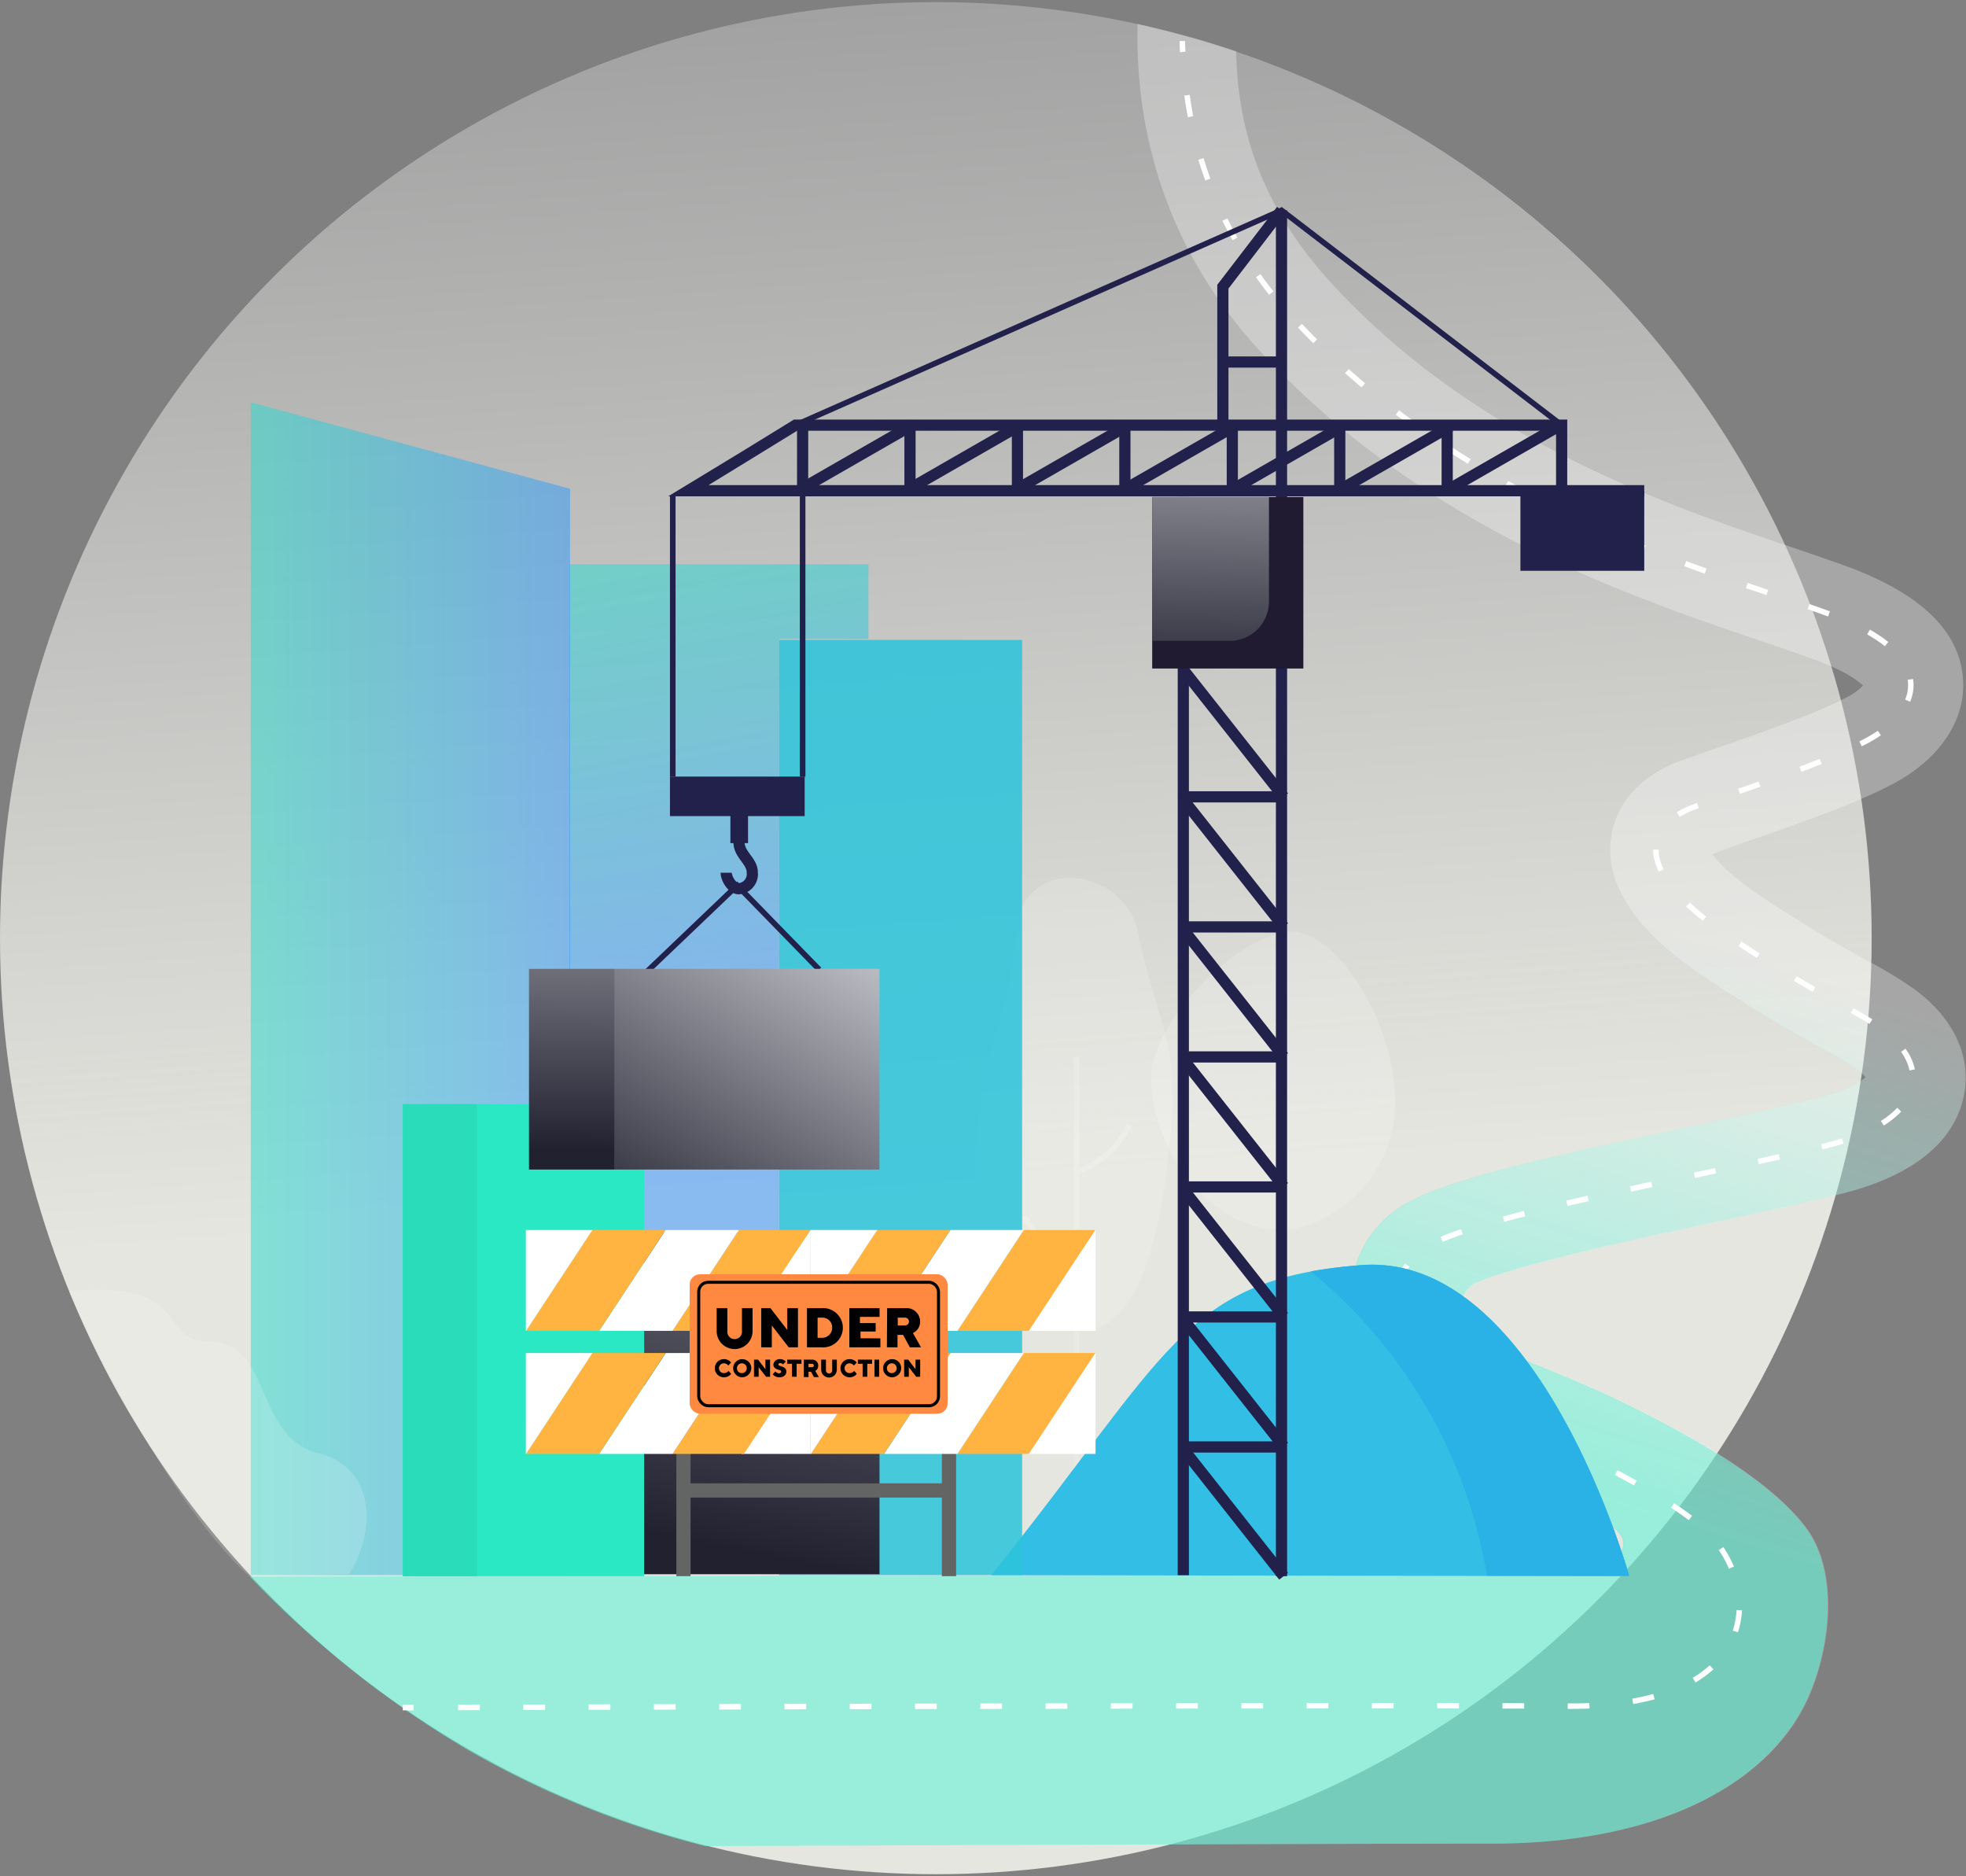 <?xml version="1.0" encoding="UTF-8"?> <svg xmlns="http://www.w3.org/2000/svg" xmlns:xlink="http://www.w3.org/1999/xlink" viewBox="0 0 316.57 302.06"><rect x="0" y="0" width="316.57" height="302.06" fill="#808080" stroke="none"/><defs><style>.cls-1{opacity:0.8;fill:url(#Naamloos_verloop_11);}.cls-2,.cls-6,.cls-8{fill:#fff;}.cls-2{opacity:0.3;}.cls-3{opacity:0.56;fill:url(#Naamloos_verloop_452);}.cls-14,.cls-16,.cls-19,.cls-27,.cls-4,.cls-5{fill:none;stroke-miterlimit:10;}.cls-4,.cls-5{stroke:#fff;stroke-width:0.88px;}.cls-5{stroke-dasharray:3.5 7.01;}.cls-6,.cls-7{opacity:0.17;}.cls-9{fill:#33bee5;}.cls-10{fill:#2ec4dc;opacity:0.86;}.cls-11,.cls-13{opacity:0.53;}.cls-11{fill:url(#Naamloos_verloop_10);}.cls-12{fill:url(#Naamloos_verloop_96);}.cls-13{fill:url(#Naamloos_verloop_10-2);}.cls-14{stroke:#636464;stroke-width:2.29px;}.cls-15{fill:#21214b;}.cls-16,.cls-19{stroke:#21214b;}.cls-16{stroke-width:1.8px;}.cls-17{fill:#201b30;}.cls-18{fill:url(#Naamloos_verloop_96-2);}.cls-19{stroke-width:0.9px;}.cls-20{fill:#2ae8c4;}.cls-21{fill:#2adcba;}.cls-22{fill:url(#Naamloos_verloop_96-3);}.cls-23{fill:url(#Naamloos_verloop_96-4);}.cls-24{fill:#ffb340;}.cls-25{fill:#2ab1e5;}.cls-26{fill:#ff8940;}.cls-27{stroke:#000;stroke-width:0.49px;}</style><linearGradient id="Naamloos_verloop_11" x1="138.89" y1="-8.7" x2="153.63" y2="190.81" gradientUnits="userSpaceOnUse"><stop offset="0" stop-color="#fff" stop-opacity="0.3"></stop><stop offset="1" stop-color="#fffff8"></stop></linearGradient><linearGradient id="Naamloos_verloop_452" x1="180.5" y1="216.84" x2="207.69" y2="130.74" gradientUnits="userSpaceOnUse"><stop offset="0" stop-color="#4deecf" stop-opacity="0.95"></stop><stop offset="1" stop-color="#4deecf" stop-opacity="0"></stop></linearGradient><linearGradient id="Naamloos_verloop_10" x1="97.09" y1="74.43" x2="114.15" y2="163.76" gradientUnits="userSpaceOnUse"><stop offset="0" stop-color="#2ae8c4"></stop><stop offset="1" stop-color="#3793ff"></stop></linearGradient><linearGradient id="Naamloos_verloop_96" x1="111.92" y1="248.42" x2="135.01" y2="132.45" gradientUnits="userSpaceOnUse"><stop offset="0" stop-color="#212130"></stop><stop offset="1" stop-color="#c0c0c7"></stop></linearGradient><linearGradient id="Naamloos_verloop_10-2" x1="30.2" y1="159.18" x2="97.65" y2="159.18" xlink:href="#Naamloos_verloop_10"></linearGradient><linearGradient id="Naamloos_verloop_96-2" x1="194.38" y1="113.17" x2="195.61" y2="57.4" xlink:href="#Naamloos_verloop_96"></linearGradient><linearGradient id="Naamloos_verloop_96-3" x1="101.43" y1="202.63" x2="134.57" y2="149.06" xlink:href="#Naamloos_verloop_96"></linearGradient><linearGradient id="Naamloos_verloop_96-4" x1="91.94" y1="185.04" x2="92.6" y2="125.91" xlink:href="#Naamloos_verloop_96"></linearGradient></defs><g id="Bubbel_4_-_illustratie" data-name="Bubbel 4 - illustratie"><circle class="cls-1" cx="150.69" cy="151.03" r="150.69"></circle><path class="cls-2" d="M308.11,159.14a65.77,65.77,0,0,0-7.34-4.43c-3.62-2-8.57-4.69-17-10.29-5-3.34-7.18-5.67-8.06-6.92h0c.92-.37,3.15-1.14,5.5-2,7.07-2.44,17.75-6.13,23.87-9.45,7.39-4,11.52-10.29,11-16.82-.55-7.61-6.79-13.65-18.56-18-2.76-1-5.87-2.07-9.17-3.19C268.31,81.27,237.91,71,214.69,45.92,204,34.35,199.31,22.26,199.05,8.26c-1.42-.5-5.42-1.76-6.88-2.15-3.74-1-5.14-1.37-9-2.26-.43,18.68,5.36,37.2,19.89,52.85,26,28,58.64,39.07,80.27,46.41,3.23,1.1,6.19,2.1,8.8,3.06,5,1.82,7,3.4,7.86,4.2a9.66,9.66,0,0,1-2.44,1.79c-5,2.7-15.3,6.27-21.48,8.4-2.87,1-4.95,1.71-6.25,2.23-6.09,2.45-9.9,7-10.47,12.57-1.13,11.11,11.5,19.51,15.65,22.26,9,6,14.28,8.87,18.15,11a52.55,52.55,0,0,1,5.68,3.38,8.21,8.21,0,0,1,1.58,1.42c-.77.69-2.77,2.06-7.41,3.26-5.57,1.43-13.37,3.09-21.63,4.86-21.88,4.67-36.74,8-43.78,11.64a17.61,17.61,0,0,0-9.9,14.2c-.36,4.34.63,12.84,11.46,21,4.92,3.71,11.69,6.81,18.72,10.39a76.12,76.12,0,0,1,10.94,6.32c2.51,1.72,3.33,2.79,2.3,5-1.87,4-13.77,3.45-20.79,3.45-28.43,0-199.16.25-200,.25a165.26,165.26,0,0,0,34.34,27.45,149.81,149.81,0,0,0,39,15.94c.79,0,98.18-.39,126.59-.39,28.7,0,45.45-10.74,51.1-23.84,3.51-8.12,4.76-20.06-.57-27.1-5.69-7.51-17.94-14.62-30.06-20.48-6.09-2.94-18.68-7.71-22.65-10-4.38-2.57-2.77-7.77-.36-8.84,5.84-2.58,22.49-6.37,36.9-9.44,8.42-1.8,16.38-3.5,22.27-5,14.22-3.65,18.38-10.61,19.36-15.8C317.49,170,314.5,163.75,308.11,159.14Z"></path><path class="cls-3" d="M283.15,103.12c3.23,1.1,6.19,2.1,8.81,3.06,5,1.82,7,3.39,7.85,4.19a9.5,9.5,0,0,1-2.43,1.8c-5,2.7-15.31,6.26-21.48,8.39-2.88,1-5,1.71-6.26,2.24-6.08,2.45-9.9,7-10.46,12.56-1.14,11.12,11.49,19.51,15.64,22.27,9,6,14.29,8.87,18.16,11a53.29,53.29,0,0,1,5.67,3.38,8.21,8.21,0,0,1,1.58,1.42c-.77.69-2.77,2.06-7.41,3.25-5.57,1.44-13.37,3.1-21.63,4.87-21.87,4.67-36.74,8-43.77,11.63a17.6,17.6,0,0,0-9.9,14.21c-.37,4.34.63,12.84,11.46,21,4.92,3.72,11.69,6.82,18.72,10.39a74.69,74.69,0,0,1,10.93,6.33c2.52,1.72,3.34,2.79,2.31,5-1.88,3.94-13.77,3.45-20.8,3.45-28.43,0-199.16.24-199.95.25a165.16,165.16,0,0,0,34.35,27.45,149.82,149.82,0,0,0,39,15.94c.79,0,98.18-.4,126.59-.4,28.71,0,45.45-10.73,51.11-23.83,3.51-8.12,4.76-20.06-.58-27.11-5.68-7.5-17.94-14.61-30.05-20.47-6.09-3-18.69-7.71-22.66-10-4.37-2.57-2.76-7.77-.36-8.84,5.84-2.59,22.5-6.37,36.91-9.45,8.42-1.8,16.37-3.49,22.26-5,14.23-3.66,18.38-10.61,19.36-15.81,1.18-6.23-1.82-12.45-8.21-17.07a65.73,65.73,0,0,0-7.34-4.42c-3.61-2-8.57-4.69-17-10.29-5-3.34-7.17-5.67-8.06-6.92h0c.93-.38,3.15-1.14,5.51-1.95,7.06-2.44,17.74-6.13,23.86-9.45,7.39-4,11.52-10.3,11.05-16.82-.56-7.61-6.8-13.66-18.56-18-2.76-1-5.88-2.07-9.17-3.19"></path><path class="cls-4" d="M190.39,6.6c0,.59,0,1.17.07,1.76"></path><path class="cls-5" d="M191.14,15.33a65.45,65.45,0,0,0,17.14,36c28.51,30.72,66.59,40.3,86,47.42s14.17,16.22,6.47,20.4-24.58,9.4-28.56,11c-5.89,2.37-11.13,9.09,6.61,20.88,14.75,9.81,19.25,11.06,24.08,14.54,8.51,6.14,7.05,14.78-8.49,18.78-17.2,4.42-53.82,10.74-63.75,15.87-7.61,3.93-8.35,13.51,2.71,21.86s36.67,17.72,43.27,26.5c7,9.29,5.42,26.33-24.11,26.08-25.62-.21-154.64.15-182.39.23"></path><path class="cls-4" d="M66.62,274.9H64.86"></path><path class="cls-6" d="M205.56,198c-12.53-1-20.2-14.72-20.2-24.3S199.89,150,208,150s18.18,17.47,16.46,30.24S211,198.41,205.56,198Z"></path><path class="cls-6" d="M174.22,214.17c-8.29,0-18.41-6-17.35-24.35,1.38-24,5.44-24,6.72-39.88,1-12.58,17.58-10.39,19.69.25,2.84,14.33,6.74,16.84,5.19,32.64S183.55,214.17,174.22,214.17Z"></path><g class="cls-7"><rect class="cls-8" x="205.67" y="171.94" width="0.88" height="47.17"></rect></g><path class="cls-6" d="M164.53,196.11l.74-.49a16.86,16.86,0,0,0,7.64,6.76V170.07h.88V188a14,14,0,0,0,7.66-7.18l.8.36a14.72,14.72,0,0,1-8.46,7.76v51.27h-.88V203.32C171.78,202.94,168,201.34,164.53,196.11Z"></path><path class="cls-9" d="M159.62,253.58c28.9-36.05,30.9-47.62,59.51-49.91s43.21,50.07,43.21,50.07Z"></path><rect class="cls-10" x="125.45" y="103.02" width="39.14" height="150.55"></rect><polygon class="cls-11" points="139.84 102.87 139.84 90.83 91.66 90.83 91.66 253.42 125.45 253.42 125.45 102.87 139.84 102.87"></polygon><rect class="cls-12" x="91.18" y="198.46" width="50.44" height="54.96"></rect><polygon class="cls-13" points="91.8 253.58 40.38 253.58 40.38 64.77 91.8 78.69 91.8 253.58"></polygon><line class="cls-14" x1="110.05" y1="233.59" x2="110.05" y2="253.74"></line><line class="cls-14" x1="152.81" y1="233.59" x2="152.81" y2="253.74"></line><line class="cls-14" x1="109.35" y1="239.94" x2="152.43" y2="239.94"></line><rect class="cls-15" x="244.82" y="78.99" width="19.94" height="12.9"></rect><line class="cls-16" x1="206.35" y1="253.74" x2="206.35" y2="33.85"></line><line class="cls-16" x1="190.54" y1="253.58" x2="190.54" y2="80.02"></line><rect class="cls-17" x="185.53" y="80.02" width="24.34" height="27.6"></rect><path class="cls-18" d="M204.33,80V96.85a6.32,6.32,0,0,1-6.32,6.32H185.53V80Z"></path><line class="cls-16" x1="190.79" y1="128.28" x2="207.1" y2="128.28"></line><line class="cls-16" x1="190.79" y1="149.22" x2="207.1" y2="149.22"></line><line class="cls-16" x1="190.79" y1="170.15" x2="207.1" y2="170.15"></line><line class="cls-16" x1="190.79" y1="191.08" x2="207.1" y2="191.08"></line><line class="cls-16" x1="190.79" y1="212.01" x2="207.1" y2="212.01"></line><line class="cls-16" x1="190.79" y1="232.94" x2="207.1" y2="232.94"></line><line class="cls-16" x1="190.79" y1="108.13" x2="206.69" y2="128.28"></line><line class="cls-16" x1="190.79" y1="129.04" x2="206.69" y2="149.19"></line><line class="cls-16" x1="190.79" y1="149.95" x2="206.69" y2="170.1"></line><line class="cls-16" x1="190.79" y1="170.86" x2="206.69" y2="191.01"></line><line class="cls-16" x1="190.79" y1="191.77" x2="206.69" y2="211.92"></line><line class="cls-16" x1="190.79" y1="212.68" x2="206.69" y2="232.83"></line><line class="cls-16" x1="190.79" y1="233.59" x2="206.69" y2="253.74"></line><path class="cls-16" d="M264.76,79H110.89c1-.59,17.21-10.56,17.21-10.56H251.46V78.8"></path><polyline class="cls-19" points="128.1 68.43 206.35 33.85 251.46 68.43"></polyline><polyline class="cls-16" points="196.91 68.24 196.91 46.15 206.35 33.85"></polyline><line class="cls-16" x1="197.15" y1="58.28" x2="206.69" y2="58.28"></line><line class="cls-16" x1="146.53" y1="68.65" x2="146.53" y2="79.69"></line><line class="cls-16" x1="163.83" y1="68.65" x2="163.83" y2="79.69"></line><line class="cls-16" x1="181.13" y1="68.65" x2="181.13" y2="79.69"></line><line class="cls-16" x1="198.43" y1="68.65" x2="198.43" y2="79.69"></line><line class="cls-16" x1="215.73" y1="68.65" x2="215.73" y2="79.69"></line><line class="cls-16" x1="233.03" y1="68.65" x2="233.03" y2="79.69"></line><line class="cls-16" x1="129.07" y1="78.68" x2="146.53" y2="68.65"></line><line class="cls-16" x1="146.47" y1="78.68" x2="163.93" y2="68.65"></line><line class="cls-16" x1="163.86" y1="78.68" x2="181.33" y2="68.65"></line><line class="cls-16" x1="181.26" y1="78.68" x2="198.73" y2="68.65"></line><line class="cls-16" x1="198.66" y1="78.68" x2="216.12" y2="68.65"></line><line class="cls-16" x1="216.05" y1="78.68" x2="233.52" y2="68.65"></line><line class="cls-16" x1="233.45" y1="78.68" x2="250.92" y2="68.65"></line><line class="cls-19" x1="108.33" y1="79.86" x2="108.33" y2="125.02"></line><line class="cls-19" x1="129.24" y1="79.86" x2="129.24" y2="125.02"></line><line class="cls-16" x1="129.24" y1="68.65" x2="129.24" y2="79.69"></line><rect class="cls-15" x="107.88" y="125.02" width="21.69" height="6.36"></rect><rect class="cls-15" x="117.61" y="130.46" width="2.84" height="5.27"></rect><path class="cls-16" d="M119,135.6c0,2,2.13,3,2.13,4.83a2.35,2.35,0,0,1-2.19,2.64c-1,0-2-1.57-2-2.57"></path><rect class="cls-20" x="64.86" y="177.75" width="38.86" height="75.99"></rect><rect class="cls-21" x="64.86" y="177.75" width="11.96" height="75.99"></rect><polyline class="cls-19" points="103.72 156.84 118.7 142.54 131.91 156.09"></polyline><rect class="cls-22" x="98.99" y="155.97" width="42.62" height="32.31"></rect><rect class="cls-23" x="85.18" y="155.97" width="13.81" height="32.31"></rect><polygon class="cls-8" points="130.54 217.82 130.54 234.06 119.39 234.06 130.5 217.82 130.54 217.82"></polygon><polygon class="cls-8" points="176.41 217.82 176.41 234.06 165.26 234.06 176.37 217.82 176.41 217.82"></polygon><polygon class="cls-24" points="176.37 217.82 165.66 234.06 154.15 234.06 164.85 217.82 176.37 217.82"></polygon><polygon class="cls-8" points="164.86 217.82 154.17 234.06 142.37 234.06 153.06 217.82 164.86 217.82"></polygon><polygon class="cls-24" points="153.04 217.82 142.34 234.06 130.54 234.06 141.23 217.82 153.04 217.82"></polygon><polygon class="cls-8" points="141.26 217.82 130.58 234.06 130.54 234.06 130.54 217.82 141.26 217.82"></polygon><polygon class="cls-24" points="130.5 217.82 119.79 234.06 108.28 234.06 118.98 217.82 130.5 217.82"></polygon><polygon class="cls-8" points="118.99 217.82 108.3 234.06 96.5 234.06 107.19 217.82 118.99 217.82"></polygon><polygon class="cls-24" points="107.17 217.82 96.47 234.06 84.67 234.06 95.36 217.82 107.17 217.82"></polygon><polygon class="cls-8" points="95.39 217.82 84.7 234.06 84.67 234.06 84.67 217.82 95.39 217.82"></polygon><polygon class="cls-8" points="130.54 198.01 130.54 214.25 119.39 214.25 130.5 198.01 130.54 198.01"></polygon><polygon class="cls-8" points="176.41 198.01 176.41 214.25 165.26 214.25 176.37 198.01 176.41 198.01"></polygon><polygon class="cls-24" points="176.37 198.01 165.66 214.25 154.15 214.25 164.85 198.01 176.37 198.01"></polygon><polygon class="cls-8" points="164.86 198.01 154.17 214.25 142.37 214.25 153.06 198.01 164.86 198.01"></polygon><polygon class="cls-24" points="153.04 198.01 142.34 214.25 130.54 214.25 141.23 198.01 153.04 198.01"></polygon><polygon class="cls-8" points="141.26 198.01 130.58 214.25 130.54 214.25 130.54 198.01 141.26 198.01"></polygon><polygon class="cls-24" points="130.5 198.01 119.79 214.25 108.28 214.25 118.98 198.01 130.5 198.01"></polygon><polygon class="cls-8" points="118.99 198.01 108.3 214.25 96.5 214.25 107.19 198.01 118.99 198.01"></polygon><polygon class="cls-24" points="107.17 198.01 96.47 214.25 84.67 214.25 95.36 198.01 107.17 198.01"></polygon><polygon class="cls-8" points="95.39 198.01 84.7 214.25 84.67 214.25 84.67 198.01 95.39 198.01"></polygon><path class="cls-6" d="M56.18,253.42c4-5.94,5-17-5.08-19.54S43.65,216,33.91,216c-5.7,0-5.08-4-9.5-6.66s-13.33-1.46-13.33-1.46,14.21,32.33,29.11,45.93Z"></path><path class="cls-25" d="M219.13,203.67a78,78,0,0,0-8.08,1,80.27,80.27,0,0,1,28.38,49l22.91,0S247.74,201.38,219.13,203.67Z"></path><rect class="cls-26" x="111.05" y="205.14" width="41.54" height="22.45" rx="1.66"></rect><rect class="cls-27" x="112.51" y="206.43" width="38.61" height="19.87" rx="1.51"></rect><path d="M119.47,214.29v-3.7h1.71v3.7a2.89,2.89,0,0,1-5.78,0v-3.7h1.72v3.7a1.18,1.18,0,1,0,2.35,0Z"></path><path d="M128.49,210.59v6.31H127l-2.72-3.52v3.52h-1.71v-6.31h1.49l2.71,3.52v-3.52Z"></path><path d="M132.38,210.59a3.16,3.16,0,1,1,0,6.31h-2.44v-6.31Zm-.73,1.53v3.25h.73a1.62,1.62,0,0,0,1.62-1.63,1.57,1.57,0,0,0-1.62-1.62Z"></path><path d="M141.76,215.46v1.44h-5v-6.31h4.87V212h-3.16v1H141v1.36h-2.44v1.08Z"></path><path d="M142.85,210.59h3a2.17,2.17,0,0,1,2.31,2.16A2,2,0,0,1,147,214.6l1.31,2.3h-1.8l-1.09-2h-.9v2h-1.71Zm2.88,1.53h-1.17v1.26h1.17a.63.63,0,1,0,0-1.26Z"></path><path d="M116.56,221.05a1,1,0,0,0,.75-.35l.43.47a1.45,1.45,0,0,1-1.18.55,1.46,1.46,0,1,1,0-2.92,1.43,1.43,0,0,1,1.16.55l-.45.48a.94.94,0,0,0-.71-.36.79.79,0,1,0,0,1.58Z"></path><path d="M119.44,221.72a1.46,1.46,0,1,1,1.54-1.46A1.5,1.5,0,0,1,119.44,221.72Zm0-.67a.79.79,0,1,0-.77-.79A.76.76,0,0,0,119.44,221.05Z"></path><path d="M124,218.88v2.76h-.65l-1.19-1.54v1.54h-.75v-2.76h.65l1.19,1.54v-1.54Z"></path><path d="M124.53,219.65a1,1,0,0,1,1-.85,1.24,1.24,0,0,1,1,.39l-.44.46a.64.64,0,0,0-.45-.22.27.27,0,0,0-.3.24c0,.37,1.28.18,1.28,1.14,0,.5-.41.91-1.1.91a1.48,1.48,0,0,1-1.11-.47l.44-.46a.82.82,0,0,0,.59.3.32.32,0,0,0,.35-.3C125.81,220.42,124.53,220.62,124.53,219.65Z"></path><path d="M129.05,218.88v.67h-.77v2.09h-.75v-2.09h-.77v-.67Z"></path><path d="M129.44,218.88h1.31a.94.94,0,0,1,1,1,.9.9,0,0,1-.47.81l.57,1h-.79l-.47-.86h-.4v.86h-.75Zm1.27.67h-.52v.55h.52a.28.28,0,1,0,0-.55Z"></path><path d="M134,220.5v-1.62h.75v1.62a1.26,1.26,0,0,1-2.52,0v-1.62H133v1.62a.51.51,0,1,0,1,0Z"></path><path d="M136.79,221.05a1,1,0,0,0,.75-.35l.43.47a1.45,1.45,0,0,1-1.18.55,1.46,1.46,0,1,1,0-2.92,1.43,1.43,0,0,1,1.16.55l-.45.48a.94.94,0,0,0-.71-.36.79.79,0,0,0,0,1.58Z"></path><path d="M140.42,218.88v.67h-.77v2.09h-.75v-2.09h-.77v-.67Z"></path><path d="M140.81,218.88h.75v2.76h-.75Z"></path><path d="M143.58,221.72a1.46,1.46,0,1,1,1.54-1.46A1.5,1.5,0,0,1,143.58,221.72Zm0-.67a.79.79,0,1,0-.77-.79A.77.77,0,0,0,143.58,221.05Z"></path><path d="M148.17,218.88v2.76h-.64l-1.19-1.54v1.54h-.75v-2.76h.65l1.18,1.54v-1.54Z"></path></g></svg> 